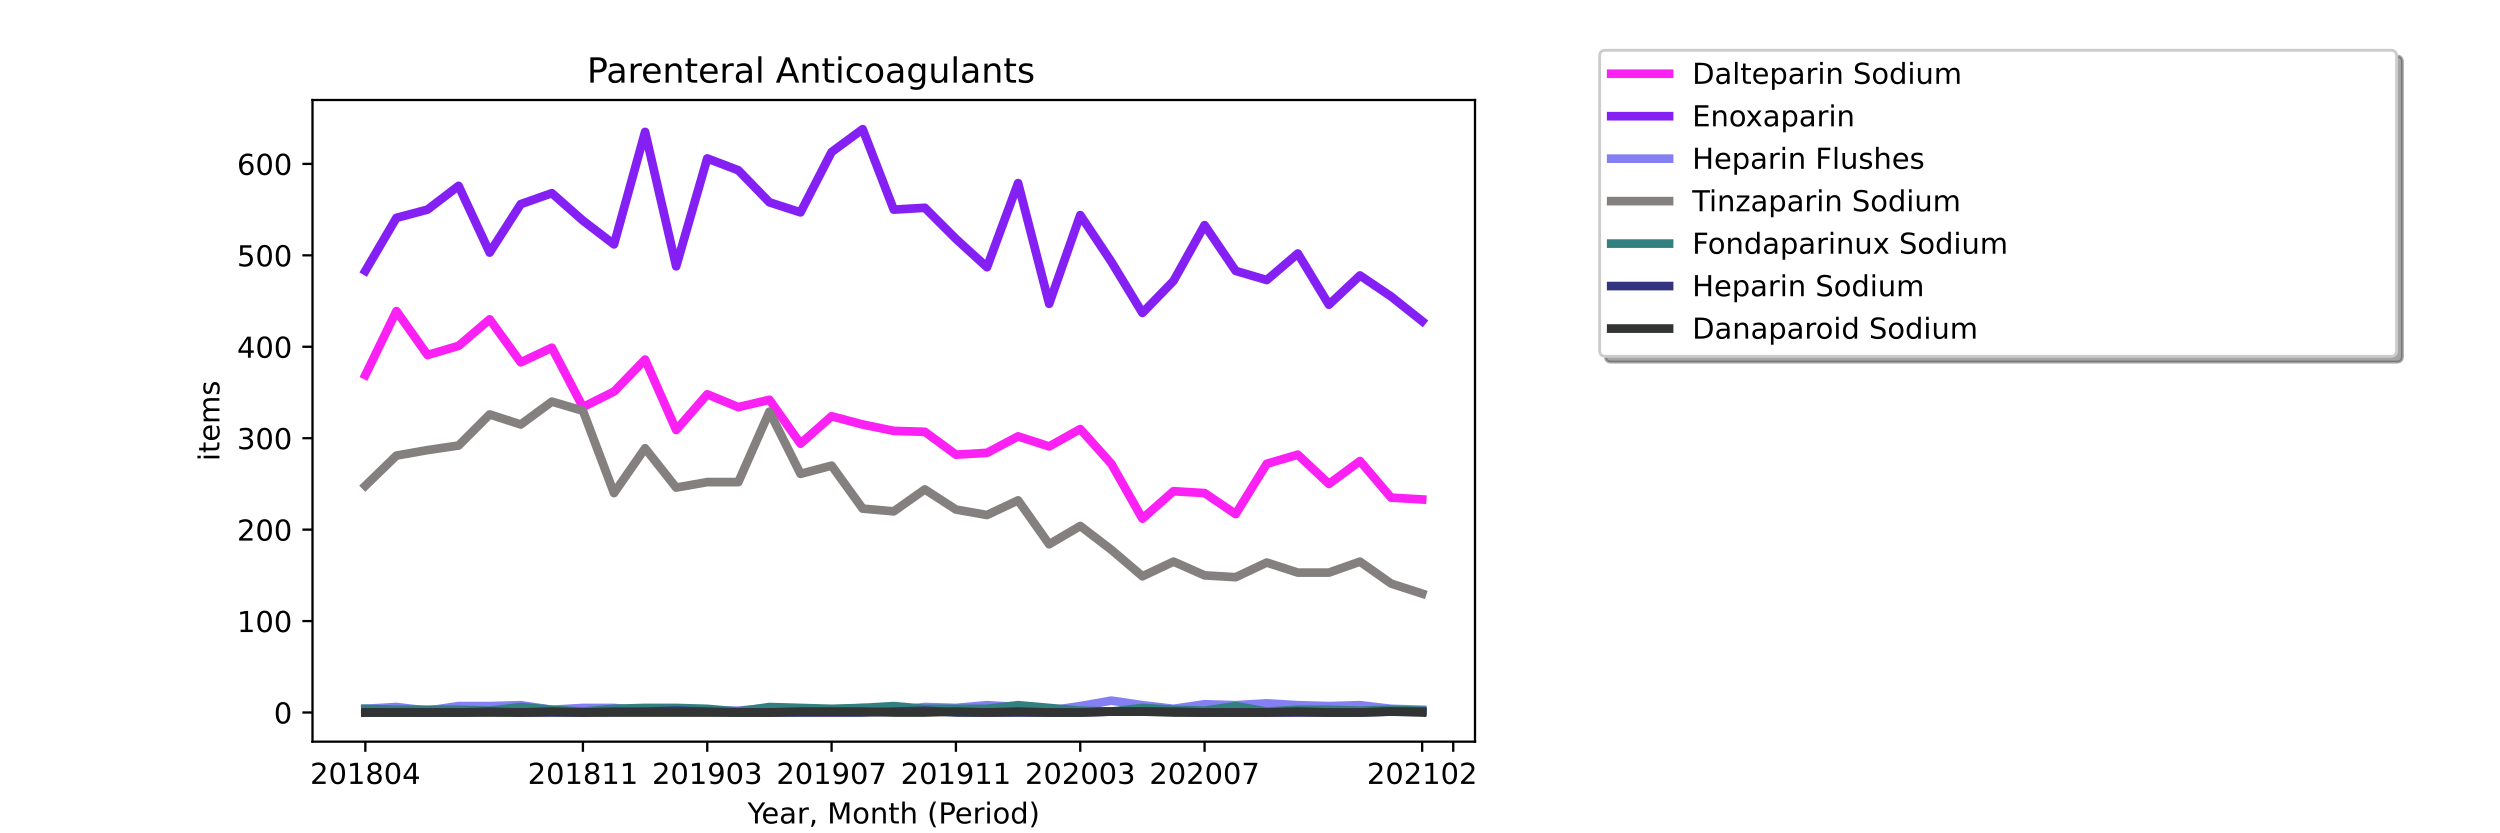 <?xml version="1.0" encoding="utf-8" standalone="no"?>
<!DOCTYPE svg PUBLIC "-//W3C//DTD SVG 1.1//EN"
  "http://www.w3.org/Graphics/SVG/1.1/DTD/svg11.dtd">
<!-- Created with matplotlib (https://matplotlib.org/) -->
<svg height="288pt" version="1.1" viewBox="0 0 864 288" width="864pt" xmlns="http://www.w3.org/2000/svg" xmlns:xlink="http://www.w3.org/1999/xlink">
 <defs>
  <style type="text/css">*{stroke-linecap:butt;stroke-linejoin:round;}</style>
 </defs>
 <g id="figure_1">
  <g id="patch_1">
   <path d="M 0 288 
L 864 288 
L 864 0 
L 0 0 
z
" style="fill:#ffffff;"/>
  </g>
  <g id="axes_1">
   <g id="patch_2">
    <path d="M 108 256.32 
L 509.76 256.32 
L 509.76 34.56 
L 108 34.56 
z
" style="fill:#ffffff;"/>
   </g>
   <g id="matplotlib.axis_1">
    <g id="xtick_1">
     <g id="line2d_1">
      <defs>
       <path d="M 0 0 
L 0 3.5 
" id="mbf2c1f2fed" style="stroke:#000000;stroke-width:0.8;"/>
      </defs>
      <g>
       <use style="stroke:#000000;stroke-width:0.8;" x="126.262" xlink:href="#mbf2c1f2fed" y="256.32"/>
      </g>
     </g>
     <g id="text_1">
      <!-- 201804 -->
      <g transform="translate(107.174 270.918)scale(0.1 -0.1)">
       <defs>
        <path d="M 19.188 8.297 
L 53.609 8.297 
L 53.609 0 
L 7.328 0 
L 7.328 8.297 
Q 12.938 14.109 22.625 23.891 
Q 32.328 33.688 34.812 36.531 
Q 39.547 41.844 41.422 45.531 
Q 43.312 49.219 43.312 52.781 
Q 43.312 58.594 39.234 62.25 
Q 35.156 65.922 28.609 65.922 
Q 23.969 65.922 18.812 64.312 
Q 13.672 62.703 7.812 59.422 
L 7.812 69.391 
Q 13.766 71.781 18.938 73 
Q 24.125 74.219 28.422 74.219 
Q 39.75 74.219 46.484 68.547 
Q 53.219 62.891 53.219 53.422 
Q 53.219 48.922 51.531 44.891 
Q 49.859 40.875 45.406 35.406 
Q 44.188 33.984 37.641 27.219 
Q 31.109 20.453 19.188 8.297 
z
" id="DejaVuSans-50"/>
        <path d="M 31.781 66.406 
Q 24.172 66.406 20.328 58.906 
Q 16.5 51.422 16.5 36.375 
Q 16.5 21.391 20.328 13.891 
Q 24.172 6.391 31.781 6.391 
Q 39.453 6.391 43.281 13.891 
Q 47.125 21.391 47.125 36.375 
Q 47.125 51.422 43.281 58.906 
Q 39.453 66.406 31.781 66.406 
z
M 31.781 74.219 
Q 44.047 74.219 50.516 64.516 
Q 56.984 54.828 56.984 36.375 
Q 56.984 17.969 50.516 8.266 
Q 44.047 -1.422 31.781 -1.422 
Q 19.531 -1.422 13.062 8.266 
Q 6.594 17.969 6.594 36.375 
Q 6.594 54.828 13.062 64.516 
Q 19.531 74.219 31.781 74.219 
z
" id="DejaVuSans-48"/>
        <path d="M 12.406 8.297 
L 28.516 8.297 
L 28.516 63.922 
L 10.984 60.406 
L 10.984 69.391 
L 28.422 72.906 
L 38.281 72.906 
L 38.281 8.297 
L 54.391 8.297 
L 54.391 0 
L 12.406 0 
z
" id="DejaVuSans-49"/>
        <path d="M 31.781 34.625 
Q 24.75 34.625 20.719 30.859 
Q 16.703 27.094 16.703 20.516 
Q 16.703 13.922 20.719 10.156 
Q 24.75 6.391 31.781 6.391 
Q 38.812 6.391 42.859 10.172 
Q 46.922 13.969 46.922 20.516 
Q 46.922 27.094 42.891 30.859 
Q 38.875 34.625 31.781 34.625 
z
M 21.922 38.812 
Q 15.578 40.375 12.031 44.719 
Q 8.5 49.078 8.5 55.328 
Q 8.5 64.062 14.719 69.141 
Q 20.953 74.219 31.781 74.219 
Q 42.672 74.219 48.875 69.141 
Q 55.078 64.062 55.078 55.328 
Q 55.078 49.078 51.531 44.719 
Q 48 40.375 41.703 38.812 
Q 48.828 37.156 52.797 32.312 
Q 56.781 27.484 56.781 20.516 
Q 56.781 9.906 50.312 4.234 
Q 43.844 -1.422 31.781 -1.422 
Q 19.734 -1.422 13.25 4.234 
Q 6.781 9.906 6.781 20.516 
Q 6.781 27.484 10.781 32.312 
Q 14.797 37.156 21.922 38.812 
z
M 18.312 54.391 
Q 18.312 48.734 21.844 45.562 
Q 25.391 42.391 31.781 42.391 
Q 38.141 42.391 41.719 45.562 
Q 45.312 48.734 45.312 54.391 
Q 45.312 60.062 41.719 63.234 
Q 38.141 66.406 31.781 66.406 
Q 25.391 66.406 21.844 63.234 
Q 18.312 60.062 18.312 54.391 
z
" id="DejaVuSans-56"/>
        <path d="M 37.797 64.312 
L 12.891 25.391 
L 37.797 25.391 
z
M 35.203 72.906 
L 47.609 72.906 
L 47.609 25.391 
L 58.016 25.391 
L 58.016 17.188 
L 47.609 17.188 
L 47.609 0 
L 37.797 0 
L 37.797 17.188 
L 4.891 17.188 
L 4.891 26.703 
z
" id="DejaVuSans-52"/>
       </defs>
       <use xlink:href="#DejaVuSans-50"/>
       <use x="63.623" xlink:href="#DejaVuSans-48"/>
       <use x="127.246" xlink:href="#DejaVuSans-49"/>
       <use x="190.869" xlink:href="#DejaVuSans-56"/>
       <use x="254.492" xlink:href="#DejaVuSans-48"/>
       <use x="318.115" xlink:href="#DejaVuSans-52"/>
      </g>
     </g>
    </g>
    <g id="xtick_2">
     <g id="line2d_2">
      <g>
       <use style="stroke:#000000;stroke-width:0.8;" x="201.458" xlink:href="#mbf2c1f2fed" y="256.32"/>
      </g>
     </g>
     <g id="text_2">
      <!-- 201811 -->
      <g transform="translate(182.37 270.918)scale(0.1 -0.1)">
       <use xlink:href="#DejaVuSans-50"/>
       <use x="63.623" xlink:href="#DejaVuSans-48"/>
       <use x="127.246" xlink:href="#DejaVuSans-49"/>
       <use x="190.869" xlink:href="#DejaVuSans-56"/>
       <use x="254.492" xlink:href="#DejaVuSans-49"/>
       <use x="318.115" xlink:href="#DejaVuSans-49"/>
      </g>
     </g>
    </g>
    <g id="xtick_3">
     <g id="line2d_3">
      <g>
       <use style="stroke:#000000;stroke-width:0.8;" x="244.427" xlink:href="#mbf2c1f2fed" y="256.32"/>
      </g>
     </g>
     <g id="text_3">
      <!-- 201903 -->
      <g transform="translate(225.339 270.918)scale(0.1 -0.1)">
       <defs>
        <path d="M 10.984 1.516 
L 10.984 10.5 
Q 14.703 8.734 18.5 7.812 
Q 22.312 6.891 25.984 6.891 
Q 35.75 6.891 40.891 13.453 
Q 46.047 20.016 46.781 33.406 
Q 43.953 29.203 39.594 26.953 
Q 35.25 24.703 29.984 24.703 
Q 19.047 24.703 12.672 31.312 
Q 6.297 37.938 6.297 49.422 
Q 6.297 60.641 12.938 67.422 
Q 19.578 74.219 30.609 74.219 
Q 43.266 74.219 49.922 64.516 
Q 56.594 54.828 56.594 36.375 
Q 56.594 19.141 48.406 8.859 
Q 40.234 -1.422 26.422 -1.422 
Q 22.703 -1.422 18.891 -0.688 
Q 15.094 0.047 10.984 1.516 
z
M 30.609 32.422 
Q 37.25 32.422 41.125 36.953 
Q 45.016 41.5 45.016 49.422 
Q 45.016 57.281 41.125 61.844 
Q 37.25 66.406 30.609 66.406 
Q 23.969 66.406 20.094 61.844 
Q 16.219 57.281 16.219 49.422 
Q 16.219 41.5 20.094 36.953 
Q 23.969 32.422 30.609 32.422 
z
" id="DejaVuSans-57"/>
        <path d="M 40.578 39.312 
Q 47.656 37.797 51.625 33 
Q 55.609 28.219 55.609 21.188 
Q 55.609 10.406 48.188 4.484 
Q 40.766 -1.422 27.094 -1.422 
Q 22.516 -1.422 17.656 -0.516 
Q 12.797 0.391 7.625 2.203 
L 7.625 11.719 
Q 11.719 9.328 16.594 8.109 
Q 21.484 6.891 26.812 6.891 
Q 36.078 6.891 40.938 10.547 
Q 45.797 14.203 45.797 21.188 
Q 45.797 27.641 41.281 31.266 
Q 36.766 34.906 28.719 34.906 
L 20.219 34.906 
L 20.219 43.016 
L 29.109 43.016 
Q 36.375 43.016 40.234 45.922 
Q 44.094 48.828 44.094 54.297 
Q 44.094 59.906 40.109 62.906 
Q 36.141 65.922 28.719 65.922 
Q 24.656 65.922 20.016 65.031 
Q 15.375 64.156 9.812 62.312 
L 9.812 71.094 
Q 15.438 72.656 20.344 73.438 
Q 25.25 74.219 29.594 74.219 
Q 40.828 74.219 47.359 69.109 
Q 53.906 64.016 53.906 55.328 
Q 53.906 49.266 50.438 45.094 
Q 46.969 40.922 40.578 39.312 
z
" id="DejaVuSans-51"/>
       </defs>
       <use xlink:href="#DejaVuSans-50"/>
       <use x="63.623" xlink:href="#DejaVuSans-48"/>
       <use x="127.246" xlink:href="#DejaVuSans-49"/>
       <use x="190.869" xlink:href="#DejaVuSans-57"/>
       <use x="254.492" xlink:href="#DejaVuSans-48"/>
       <use x="318.115" xlink:href="#DejaVuSans-51"/>
      </g>
     </g>
    </g>
    <g id="xtick_4">
     <g id="line2d_4">
      <g>
       <use style="stroke:#000000;stroke-width:0.8;" x="287.396" xlink:href="#mbf2c1f2fed" y="256.32"/>
      </g>
     </g>
     <g id="text_4">
      <!-- 201907 -->
      <g transform="translate(268.308 270.918)scale(0.1 -0.1)">
       <defs>
        <path d="M 8.203 72.906 
L 55.078 72.906 
L 55.078 68.703 
L 28.609 0 
L 18.312 0 
L 43.219 64.594 
L 8.203 64.594 
z
" id="DejaVuSans-55"/>
       </defs>
       <use xlink:href="#DejaVuSans-50"/>
       <use x="63.623" xlink:href="#DejaVuSans-48"/>
       <use x="127.246" xlink:href="#DejaVuSans-49"/>
       <use x="190.869" xlink:href="#DejaVuSans-57"/>
       <use x="254.492" xlink:href="#DejaVuSans-48"/>
       <use x="318.115" xlink:href="#DejaVuSans-55"/>
      </g>
     </g>
    </g>
    <g id="xtick_5">
     <g id="line2d_5">
      <g>
       <use style="stroke:#000000;stroke-width:0.8;" x="330.364" xlink:href="#mbf2c1f2fed" y="256.32"/>
      </g>
     </g>
     <g id="text_5">
      <!-- 201911 -->
      <g transform="translate(311.277 270.918)scale(0.1 -0.1)">
       <use xlink:href="#DejaVuSans-50"/>
       <use x="63.623" xlink:href="#DejaVuSans-48"/>
       <use x="127.246" xlink:href="#DejaVuSans-49"/>
       <use x="190.869" xlink:href="#DejaVuSans-57"/>
       <use x="254.492" xlink:href="#DejaVuSans-49"/>
       <use x="318.115" xlink:href="#DejaVuSans-49"/>
      </g>
     </g>
    </g>
    <g id="xtick_6">
     <g id="line2d_6">
      <g>
       <use style="stroke:#000000;stroke-width:0.8;" x="373.333" xlink:href="#mbf2c1f2fed" y="256.32"/>
      </g>
     </g>
     <g id="text_6">
      <!-- 202003 -->
      <g transform="translate(354.246 270.918)scale(0.1 -0.1)">
       <use xlink:href="#DejaVuSans-50"/>
       <use x="63.623" xlink:href="#DejaVuSans-48"/>
       <use x="127.246" xlink:href="#DejaVuSans-50"/>
       <use x="190.869" xlink:href="#DejaVuSans-48"/>
       <use x="254.492" xlink:href="#DejaVuSans-48"/>
       <use x="318.115" xlink:href="#DejaVuSans-51"/>
      </g>
     </g>
    </g>
    <g id="xtick_7">
     <g id="line2d_7">
      <g>
       <use style="stroke:#000000;stroke-width:0.8;" x="416.302" xlink:href="#mbf2c1f2fed" y="256.32"/>
      </g>
     </g>
     <g id="text_7">
      <!-- 202007 -->
      <g transform="translate(397.215 270.918)scale(0.1 -0.1)">
       <use xlink:href="#DejaVuSans-50"/>
       <use x="63.623" xlink:href="#DejaVuSans-48"/>
       <use x="127.246" xlink:href="#DejaVuSans-50"/>
       <use x="190.869" xlink:href="#DejaVuSans-48"/>
       <use x="254.492" xlink:href="#DejaVuSans-48"/>
       <use x="318.115" xlink:href="#DejaVuSans-55"/>
      </g>
     </g>
    </g>
    <g id="xtick_8">
     <g id="line2d_8">
      <g>
       <use style="stroke:#000000;stroke-width:0.8;" x="491.498" xlink:href="#mbf2c1f2fed" y="256.32"/>
      </g>
     </g>
     <g id="text_8">
      <!-- 202102 -->
      <g transform="translate(472.411 270.918)scale(0.1 -0.1)">
       <use xlink:href="#DejaVuSans-50"/>
       <use x="63.623" xlink:href="#DejaVuSans-48"/>
       <use x="127.246" xlink:href="#DejaVuSans-50"/>
       <use x="190.869" xlink:href="#DejaVuSans-49"/>
       <use x="254.492" xlink:href="#DejaVuSans-48"/>
       <use x="318.115" xlink:href="#DejaVuSans-50"/>
      </g>
     </g>
    </g>
    <g id="xtick_9">
     <g id="line2d_9">
      <g>
       <use style="stroke:#000000;stroke-width:0.8;" x="502.24" xlink:href="#mbf2c1f2fed" y="256.32"/>
      </g>
     </g>
    </g>
    <g id="text_9">
     <!-- Year, Month (Period) -->
     <g transform="translate(258.364 284.597)scale(0.1 -0.1)">
      <defs>
       <path d="M -0.203 72.906 
L 10.406 72.906 
L 30.609 42.922 
L 50.688 72.906 
L 61.281 72.906 
L 35.5 34.719 
L 35.5 0 
L 25.594 0 
L 25.594 34.719 
z
" id="DejaVuSans-89"/>
       <path d="M 56.203 29.594 
L 56.203 25.203 
L 14.891 25.203 
Q 15.484 15.922 20.484 11.062 
Q 25.484 6.203 34.422 6.203 
Q 39.594 6.203 44.453 7.469 
Q 49.312 8.734 54.109 11.281 
L 54.109 2.781 
Q 49.266 0.734 44.188 -0.344 
Q 39.109 -1.422 33.891 -1.422 
Q 20.797 -1.422 13.156 6.188 
Q 5.516 13.812 5.516 26.812 
Q 5.516 40.234 12.766 48.109 
Q 20.016 56 32.328 56 
Q 43.359 56 49.781 48.891 
Q 56.203 41.797 56.203 29.594 
z
M 47.219 32.234 
Q 47.125 39.594 43.094 43.984 
Q 39.062 48.391 32.422 48.391 
Q 24.906 48.391 20.391 44.141 
Q 15.875 39.891 15.188 32.172 
z
" id="DejaVuSans-101"/>
       <path d="M 34.281 27.484 
Q 23.391 27.484 19.188 25 
Q 14.984 22.516 14.984 16.5 
Q 14.984 11.719 18.141 8.906 
Q 21.297 6.109 26.703 6.109 
Q 34.188 6.109 38.703 11.406 
Q 43.219 16.703 43.219 25.484 
L 43.219 27.484 
z
M 52.203 31.203 
L 52.203 0 
L 43.219 0 
L 43.219 8.297 
Q 40.141 3.328 35.547 0.953 
Q 30.953 -1.422 24.312 -1.422 
Q 15.922 -1.422 10.953 3.297 
Q 6 8.016 6 15.922 
Q 6 25.141 12.172 29.828 
Q 18.359 34.516 30.609 34.516 
L 43.219 34.516 
L 43.219 35.406 
Q 43.219 41.609 39.141 45 
Q 35.062 48.391 27.688 48.391 
Q 23 48.391 18.547 47.266 
Q 14.109 46.141 10.016 43.891 
L 10.016 52.203 
Q 14.938 54.109 19.578 55.047 
Q 24.219 56 28.609 56 
Q 40.484 56 46.344 49.844 
Q 52.203 43.703 52.203 31.203 
z
" id="DejaVuSans-97"/>
       <path d="M 41.109 46.297 
Q 39.594 47.172 37.812 47.578 
Q 36.031 48 33.891 48 
Q 26.266 48 22.188 43.047 
Q 18.109 38.094 18.109 28.812 
L 18.109 0 
L 9.078 0 
L 9.078 54.688 
L 18.109 54.688 
L 18.109 46.188 
Q 20.953 51.172 25.484 53.578 
Q 30.031 56 36.531 56 
Q 37.453 56 38.578 55.875 
Q 39.703 55.766 41.062 55.516 
z
" id="DejaVuSans-114"/>
       <path d="M 11.719 12.406 
L 22.016 12.406 
L 22.016 4 
L 14.016 -11.625 
L 7.719 -11.625 
L 11.719 4 
z
" id="DejaVuSans-44"/>
       <path id="DejaVuSans-32"/>
       <path d="M 9.812 72.906 
L 24.516 72.906 
L 43.109 23.297 
L 61.812 72.906 
L 76.516 72.906 
L 76.516 0 
L 66.891 0 
L 66.891 64.016 
L 48.094 14.016 
L 38.188 14.016 
L 19.391 64.016 
L 19.391 0 
L 9.812 0 
z
" id="DejaVuSans-77"/>
       <path d="M 30.609 48.391 
Q 23.391 48.391 19.188 42.75 
Q 14.984 37.109 14.984 27.297 
Q 14.984 17.484 19.156 11.844 
Q 23.344 6.203 30.609 6.203 
Q 37.797 6.203 41.984 11.859 
Q 46.188 17.531 46.188 27.297 
Q 46.188 37.016 41.984 42.703 
Q 37.797 48.391 30.609 48.391 
z
M 30.609 56 
Q 42.328 56 49.016 48.375 
Q 55.719 40.766 55.719 27.297 
Q 55.719 13.875 49.016 6.219 
Q 42.328 -1.422 30.609 -1.422 
Q 18.844 -1.422 12.172 6.219 
Q 5.516 13.875 5.516 27.297 
Q 5.516 40.766 12.172 48.375 
Q 18.844 56 30.609 56 
z
" id="DejaVuSans-111"/>
       <path d="M 54.891 33.016 
L 54.891 0 
L 45.906 0 
L 45.906 32.719 
Q 45.906 40.484 42.875 44.328 
Q 39.844 48.188 33.797 48.188 
Q 26.516 48.188 22.312 43.547 
Q 18.109 38.922 18.109 30.906 
L 18.109 0 
L 9.078 0 
L 9.078 54.688 
L 18.109 54.688 
L 18.109 46.188 
Q 21.344 51.125 25.703 53.562 
Q 30.078 56 35.797 56 
Q 45.219 56 50.047 50.172 
Q 54.891 44.344 54.891 33.016 
z
" id="DejaVuSans-110"/>
       <path d="M 18.312 70.219 
L 18.312 54.688 
L 36.812 54.688 
L 36.812 47.703 
L 18.312 47.703 
L 18.312 18.016 
Q 18.312 11.328 20.141 9.422 
Q 21.969 7.516 27.594 7.516 
L 36.812 7.516 
L 36.812 0 
L 27.594 0 
Q 17.188 0 13.234 3.875 
Q 9.281 7.766 9.281 18.016 
L 9.281 47.703 
L 2.688 47.703 
L 2.688 54.688 
L 9.281 54.688 
L 9.281 70.219 
z
" id="DejaVuSans-116"/>
       <path d="M 54.891 33.016 
L 54.891 0 
L 45.906 0 
L 45.906 32.719 
Q 45.906 40.484 42.875 44.328 
Q 39.844 48.188 33.797 48.188 
Q 26.516 48.188 22.312 43.547 
Q 18.109 38.922 18.109 30.906 
L 18.109 0 
L 9.078 0 
L 9.078 75.984 
L 18.109 75.984 
L 18.109 46.188 
Q 21.344 51.125 25.703 53.562 
Q 30.078 56 35.797 56 
Q 45.219 56 50.047 50.172 
Q 54.891 44.344 54.891 33.016 
z
" id="DejaVuSans-104"/>
       <path d="M 31 75.875 
Q 24.469 64.656 21.281 53.656 
Q 18.109 42.672 18.109 31.391 
Q 18.109 20.125 21.312 9.062 
Q 24.516 -2 31 -13.188 
L 23.188 -13.188 
Q 15.875 -1.703 12.234 9.375 
Q 8.594 20.453 8.594 31.391 
Q 8.594 42.281 12.203 53.312 
Q 15.828 64.359 23.188 75.875 
z
" id="DejaVuSans-40"/>
       <path d="M 19.672 64.797 
L 19.672 37.406 
L 32.078 37.406 
Q 38.969 37.406 42.719 40.969 
Q 46.484 44.531 46.484 51.125 
Q 46.484 57.672 42.719 61.234 
Q 38.969 64.797 32.078 64.797 
z
M 9.812 72.906 
L 32.078 72.906 
Q 44.344 72.906 50.609 67.359 
Q 56.891 61.812 56.891 51.125 
Q 56.891 40.328 50.609 34.812 
Q 44.344 29.297 32.078 29.297 
L 19.672 29.297 
L 19.672 0 
L 9.812 0 
z
" id="DejaVuSans-80"/>
       <path d="M 9.422 54.688 
L 18.406 54.688 
L 18.406 0 
L 9.422 0 
z
M 9.422 75.984 
L 18.406 75.984 
L 18.406 64.594 
L 9.422 64.594 
z
" id="DejaVuSans-105"/>
       <path d="M 45.406 46.391 
L 45.406 75.984 
L 54.391 75.984 
L 54.391 0 
L 45.406 0 
L 45.406 8.203 
Q 42.578 3.328 38.25 0.953 
Q 33.938 -1.422 27.875 -1.422 
Q 17.969 -1.422 11.734 6.484 
Q 5.516 14.406 5.516 27.297 
Q 5.516 40.188 11.734 48.094 
Q 17.969 56 27.875 56 
Q 33.938 56 38.25 53.625 
Q 42.578 51.266 45.406 46.391 
z
M 14.797 27.297 
Q 14.797 17.391 18.875 11.75 
Q 22.953 6.109 30.078 6.109 
Q 37.203 6.109 41.297 11.75 
Q 45.406 17.391 45.406 27.297 
Q 45.406 37.203 41.297 42.844 
Q 37.203 48.484 30.078 48.484 
Q 22.953 48.484 18.875 42.844 
Q 14.797 37.203 14.797 27.297 
z
" id="DejaVuSans-100"/>
       <path d="M 8.016 75.875 
L 15.828 75.875 
Q 23.141 64.359 26.781 53.312 
Q 30.422 42.281 30.422 31.391 
Q 30.422 20.453 26.781 9.375 
Q 23.141 -1.703 15.828 -13.188 
L 8.016 -13.188 
Q 14.5 -2 17.703 9.062 
Q 20.906 20.125 20.906 31.391 
Q 20.906 42.672 17.703 53.656 
Q 14.5 64.656 8.016 75.875 
z
" id="DejaVuSans-41"/>
      </defs>
      <use xlink:href="#DejaVuSans-89"/>
      <use x="47.834" xlink:href="#DejaVuSans-101"/>
      <use x="109.357" xlink:href="#DejaVuSans-97"/>
      <use x="170.637" xlink:href="#DejaVuSans-114"/>
      <use x="211.75" xlink:href="#DejaVuSans-44"/>
      <use x="243.537" xlink:href="#DejaVuSans-32"/>
      <use x="275.324" xlink:href="#DejaVuSans-77"/>
      <use x="361.604" xlink:href="#DejaVuSans-111"/>
      <use x="422.785" xlink:href="#DejaVuSans-110"/>
      <use x="486.164" xlink:href="#DejaVuSans-116"/>
      <use x="525.373" xlink:href="#DejaVuSans-104"/>
      <use x="588.752" xlink:href="#DejaVuSans-32"/>
      <use x="620.539" xlink:href="#DejaVuSans-40"/>
      <use x="659.553" xlink:href="#DejaVuSans-80"/>
      <use x="716.23" xlink:href="#DejaVuSans-101"/>
      <use x="777.754" xlink:href="#DejaVuSans-114"/>
      <use x="818.867" xlink:href="#DejaVuSans-105"/>
      <use x="846.65" xlink:href="#DejaVuSans-111"/>
      <use x="907.832" xlink:href="#DejaVuSans-100"/>
      <use x="971.309" xlink:href="#DejaVuSans-41"/>
     </g>
    </g>
   </g>
   <g id="matplotlib.axis_2">
    <g id="ytick_1">
     <g id="line2d_10">
      <defs>
       <path d="M 0 0 
L -3.5 0 
" id="maae2a5a3a1" style="stroke:#000000;stroke-width:0.8;"/>
      </defs>
      <g>
       <use style="stroke:#000000;stroke-width:0.8;" x="108" xlink:href="#maae2a5a3a1" y="246.24"/>
      </g>
     </g>
     <g id="text_10">
      <!-- 0 -->
      <g transform="translate(94.638 250.039)scale(0.1 -0.1)">
       <use xlink:href="#DejaVuSans-48"/>
      </g>
     </g>
    </g>
    <g id="ytick_2">
     <g id="line2d_11">
      <g>
       <use style="stroke:#000000;stroke-width:0.8;" x="108" xlink:href="#maae2a5a3a1" y="214.641"/>
      </g>
     </g>
     <g id="text_11">
      <!-- 100 -->
      <g transform="translate(81.912 218.44)scale(0.1 -0.1)">
       <use xlink:href="#DejaVuSans-49"/>
       <use x="63.623" xlink:href="#DejaVuSans-48"/>
       <use x="127.246" xlink:href="#DejaVuSans-48"/>
      </g>
     </g>
    </g>
    <g id="ytick_3">
     <g id="line2d_12">
      <g>
       <use style="stroke:#000000;stroke-width:0.8;" x="108" xlink:href="#maae2a5a3a1" y="183.043"/>
      </g>
     </g>
     <g id="text_12">
      <!-- 200 -->
      <g transform="translate(81.912 186.842)scale(0.1 -0.1)">
       <use xlink:href="#DejaVuSans-50"/>
       <use x="63.623" xlink:href="#DejaVuSans-48"/>
       <use x="127.246" xlink:href="#DejaVuSans-48"/>
      </g>
     </g>
    </g>
    <g id="ytick_4">
     <g id="line2d_13">
      <g>
       <use style="stroke:#000000;stroke-width:0.8;" x="108" xlink:href="#maae2a5a3a1" y="151.444"/>
      </g>
     </g>
     <g id="text_13">
      <!-- 300 -->
      <g transform="translate(81.912 155.243)scale(0.1 -0.1)">
       <use xlink:href="#DejaVuSans-51"/>
       <use x="63.623" xlink:href="#DejaVuSans-48"/>
       <use x="127.246" xlink:href="#DejaVuSans-48"/>
      </g>
     </g>
    </g>
    <g id="ytick_5">
     <g id="line2d_14">
      <g>
       <use style="stroke:#000000;stroke-width:0.8;" x="108" xlink:href="#maae2a5a3a1" y="119.845"/>
      </g>
     </g>
     <g id="text_14">
      <!-- 400 -->
      <g transform="translate(81.912 123.644)scale(0.1 -0.1)">
       <use xlink:href="#DejaVuSans-52"/>
       <use x="63.623" xlink:href="#DejaVuSans-48"/>
       <use x="127.246" xlink:href="#DejaVuSans-48"/>
      </g>
     </g>
    </g>
    <g id="ytick_6">
     <g id="line2d_15">
      <g>
       <use style="stroke:#000000;stroke-width:0.8;" x="108" xlink:href="#maae2a5a3a1" y="88.246"/>
      </g>
     </g>
     <g id="text_15">
      <!-- 500 -->
      <g transform="translate(81.912 92.045)scale(0.1 -0.1)">
       <defs>
        <path d="M 10.797 72.906 
L 49.516 72.906 
L 49.516 64.594 
L 19.828 64.594 
L 19.828 46.734 
Q 21.969 47.469 24.109 47.828 
Q 26.266 48.188 28.422 48.188 
Q 40.625 48.188 47.75 41.5 
Q 54.891 34.812 54.891 23.391 
Q 54.891 11.625 47.562 5.094 
Q 40.234 -1.422 26.906 -1.422 
Q 22.312 -1.422 17.547 -0.641 
Q 12.797 0.141 7.719 1.703 
L 7.719 11.625 
Q 12.109 9.234 16.797 8.062 
Q 21.484 6.891 26.703 6.891 
Q 35.156 6.891 40.078 11.328 
Q 45.016 15.766 45.016 23.391 
Q 45.016 31 40.078 35.438 
Q 35.156 39.891 26.703 39.891 
Q 22.75 39.891 18.812 39.016 
Q 14.891 38.141 10.797 36.281 
z
" id="DejaVuSans-53"/>
       </defs>
       <use xlink:href="#DejaVuSans-53"/>
       <use x="63.623" xlink:href="#DejaVuSans-48"/>
       <use x="127.246" xlink:href="#DejaVuSans-48"/>
      </g>
     </g>
    </g>
    <g id="ytick_7">
     <g id="line2d_16">
      <g>
       <use style="stroke:#000000;stroke-width:0.8;" x="108" xlink:href="#maae2a5a3a1" y="56.648"/>
      </g>
     </g>
     <g id="text_16">
      <!-- 600 -->
      <g transform="translate(81.912 60.447)scale(0.1 -0.1)">
       <defs>
        <path d="M 33.016 40.375 
Q 26.375 40.375 22.484 35.828 
Q 18.609 31.297 18.609 23.391 
Q 18.609 15.531 22.484 10.953 
Q 26.375 6.391 33.016 6.391 
Q 39.656 6.391 43.531 10.953 
Q 47.406 15.531 47.406 23.391 
Q 47.406 31.297 43.531 35.828 
Q 39.656 40.375 33.016 40.375 
z
M 52.594 71.297 
L 52.594 62.312 
Q 48.875 64.062 45.094 64.984 
Q 41.312 65.922 37.594 65.922 
Q 27.828 65.922 22.672 59.328 
Q 17.531 52.734 16.797 39.406 
Q 19.672 43.656 24.016 45.922 
Q 28.375 48.188 33.594 48.188 
Q 44.578 48.188 50.953 41.516 
Q 57.328 34.859 57.328 23.391 
Q 57.328 12.156 50.688 5.359 
Q 44.047 -1.422 33.016 -1.422 
Q 20.359 -1.422 13.672 8.266 
Q 6.984 17.969 6.984 36.375 
Q 6.984 53.656 15.188 63.938 
Q 23.391 74.219 37.203 74.219 
Q 40.922 74.219 44.703 73.484 
Q 48.484 72.75 52.594 71.297 
z
" id="DejaVuSans-54"/>
       </defs>
       <use xlink:href="#DejaVuSans-54"/>
       <use x="63.623" xlink:href="#DejaVuSans-48"/>
       <use x="127.246" xlink:href="#DejaVuSans-48"/>
      </g>
     </g>
    </g>
    <g id="text_17">
     <!-- items -->
     <g transform="translate(75.833 159.341)rotate(-90)scale(0.1 -0.1)">
      <defs>
       <path d="M 52 44.188 
Q 55.375 50.25 60.062 53.125 
Q 64.75 56 71.094 56 
Q 79.641 56 84.281 50.016 
Q 88.922 44.047 88.922 33.016 
L 88.922 0 
L 79.891 0 
L 79.891 32.719 
Q 79.891 40.578 77.094 44.375 
Q 74.312 48.188 68.609 48.188 
Q 61.625 48.188 57.562 43.547 
Q 53.516 38.922 53.516 30.906 
L 53.516 0 
L 44.484 0 
L 44.484 32.719 
Q 44.484 40.625 41.703 44.406 
Q 38.922 48.188 33.109 48.188 
Q 26.219 48.188 22.156 43.531 
Q 18.109 38.875 18.109 30.906 
L 18.109 0 
L 9.078 0 
L 9.078 54.688 
L 18.109 54.688 
L 18.109 46.188 
Q 21.188 51.219 25.484 53.609 
Q 29.781 56 35.688 56 
Q 41.656 56 45.828 52.969 
Q 50 49.953 52 44.188 
z
" id="DejaVuSans-109"/>
       <path d="M 44.281 53.078 
L 44.281 44.578 
Q 40.484 46.531 36.375 47.5 
Q 32.281 48.484 27.875 48.484 
Q 21.188 48.484 17.844 46.438 
Q 14.5 44.391 14.5 40.281 
Q 14.5 37.156 16.891 35.375 
Q 19.281 33.594 26.516 31.984 
L 29.594 31.297 
Q 39.156 29.25 43.188 25.516 
Q 47.219 21.781 47.219 15.094 
Q 47.219 7.469 41.188 3.016 
Q 35.156 -1.422 24.609 -1.422 
Q 20.219 -1.422 15.453 -0.562 
Q 10.688 0.297 5.422 2 
L 5.422 11.281 
Q 10.406 8.688 15.234 7.391 
Q 20.062 6.109 24.812 6.109 
Q 31.156 6.109 34.562 8.281 
Q 37.984 10.453 37.984 14.406 
Q 37.984 18.062 35.516 20.016 
Q 33.062 21.969 24.703 23.781 
L 21.578 24.516 
Q 13.234 26.266 9.516 29.906 
Q 5.812 33.547 5.812 39.891 
Q 5.812 47.609 11.281 51.797 
Q 16.75 56 26.812 56 
Q 31.781 56 36.172 55.266 
Q 40.578 54.547 44.281 53.078 
z
" id="DejaVuSans-115"/>
      </defs>
      <use xlink:href="#DejaVuSans-105"/>
      <use x="27.783" xlink:href="#DejaVuSans-116"/>
      <use x="66.992" xlink:href="#DejaVuSans-101"/>
      <use x="128.516" xlink:href="#DejaVuSans-109"/>
      <use x="225.928" xlink:href="#DejaVuSans-115"/>
     </g>
    </g>
   </g>
   <g id="line2d_17">
    <path clip-path="url(#pbaffefbd13)" d="M 126.262 129.641 
L 137.004 107.522 
L 147.746 122.689 
L 158.489 119.529 
L 169.231 110.365 
L 179.973 125.217 
L 190.715 120.161 
L 201.458 140.7 
L 212.2 135.328 
L 222.942 124.269 
L 233.684 148.6 
L 244.427 136.276 
L 255.169 140.7 
L 265.911 138.172 
L 276.653 153.34 
L 287.396 143.86 
L 298.138 146.704 
L 308.88 148.916 
L 319.622 149.232 
L 330.364 157.132 
L 341.107 156.5 
L 351.849 150.812 
L 362.591 154.288 
L 373.333 148.284 
L 384.076 160.291 
L 394.818 179.251 
L 405.56 169.771 
L 416.302 170.403 
L 427.045 177.671 
L 437.787 160.291 
L 448.529 157.132 
L 459.271 167.243 
L 470.014 159.343 
L 480.756 171.983 
L 491.498 172.615 
" style="fill:none;stroke:#fb20f3;stroke-linecap:square;stroke-width:3;"/>
   </g>
   <g id="line2d_18">
    <path clip-path="url(#pbaffefbd13)" d="M 126.262 93.618 
L 137.004 75.291 
L 147.746 72.447 
L 158.489 64.231 
L 169.231 87.298 
L 179.973 70.551 
L 190.715 66.759 
L 201.458 76.239 
L 212.2 84.454 
L 222.942 45.588 
L 233.684 92.038 
L 244.427 54.752 
L 255.169 58.859 
L 265.911 69.919 
L 276.653 73.395 
L 287.396 52.54 
L 298.138 44.64 
L 308.88 72.447 
L 319.622 71.815 
L 330.364 82.558 
L 341.107 92.354 
L 351.849 63.283 
L 362.591 104.994 
L 373.333 74.343 
L 384.076 90.458 
L 394.818 108.153 
L 405.56 97.094 
L 416.302 77.819 
L 427.045 93.618 
L 437.787 96.778 
L 448.529 87.614 
L 459.271 105.31 
L 470.014 95.198 
L 480.756 102.466 
L 491.498 110.997 
" style="fill:none;stroke:#8420f3;stroke-linecap:square;stroke-width:3;"/>
   </g>
   <g id="line2d_19">
    <path clip-path="url(#pbaffefbd13)" d="M 126.262 244.976 
L 137.004 244.344 
L 147.746 245.608 
L 158.489 244.028 
L 169.231 244.028 
L 179.973 243.712 
L 190.715 245.292 
L 201.458 244.66 
L 212.2 244.66 
L 222.942 245.608 
L 233.684 244.976 
L 244.427 245.608 
L 255.169 245.608 
L 265.911 244.66 
L 276.653 245.608 
L 287.396 245.292 
L 298.138 244.66 
L 308.88 245.608 
L 319.622 244.344 
L 330.364 244.66 
L 341.107 243.712 
L 351.849 244.344 
L 362.591 245.608 
L 373.333 244.028 
L 384.076 242.132 
L 394.818 243.712 
L 405.56 244.976 
L 416.302 243.396 
L 427.045 243.712 
L 437.787 243.08 
L 448.529 243.712 
L 459.271 244.028 
L 470.014 243.712 
L 480.756 244.976 
L 491.498 245.292 
" style="fill:none;stroke:#8480f3;stroke-linecap:square;stroke-width:3;"/>
   </g>
   <g id="line2d_20">
    <path clip-path="url(#pbaffefbd13)" d="M 126.262 167.875 
L 137.004 157.448 
L 147.746 155.552 
L 158.489 153.972 
L 169.231 143.228 
L 179.973 146.704 
L 190.715 138.804 
L 201.458 141.964 
L 212.2 170.403 
L 222.942 154.92 
L 233.684 168.507 
L 244.427 166.611 
L 255.169 166.611 
L 265.911 142.28 
L 276.653 163.767 
L 287.396 160.923 
L 298.138 175.775 
L 308.88 176.723 
L 319.622 169.139 
L 330.364 176.091 
L 341.107 177.987 
L 351.849 172.931 
L 362.591 188.098 
L 373.333 181.779 
L 384.076 189.994 
L 394.818 199.158 
L 405.56 194.102 
L 416.302 198.842 
L 427.045 199.474 
L 437.787 194.418 
L 448.529 197.894 
L 459.271 197.894 
L 470.014 194.102 
L 480.756 201.686 
L 491.498 205.162 
" style="fill:none;stroke:#84807f;stroke-linecap:square;stroke-width:3;"/>
   </g>
   <g id="line2d_21">
    <path clip-path="url(#pbaffefbd13)" d="M 126.262 244.976 
L 137.004 245.292 
L 147.746 245.292 
L 158.489 245.292 
L 169.231 245.608 
L 179.973 244.344 
L 190.715 245.292 
L 201.458 245.924 
L 212.2 244.976 
L 222.942 244.66 
L 233.684 244.66 
L 244.427 244.976 
L 255.169 245.924 
L 265.911 244.344 
L 276.653 244.66 
L 287.396 244.976 
L 298.138 244.66 
L 308.88 244.028 
L 319.622 244.976 
L 330.364 244.976 
L 341.107 244.976 
L 351.849 243.712 
L 362.591 244.66 
L 373.333 245.608 
L 384.076 245.924 
L 394.818 244.66 
L 405.56 245.292 
L 416.302 245.608 
L 427.045 244.028 
L 437.787 245.924 
L 448.529 245.292 
L 459.271 245.292 
L 470.014 245.608 
L 480.756 245.292 
L 491.498 245.608 
" style="fill:none;stroke:#32807f;stroke-linecap:square;stroke-width:3;"/>
   </g>
   <g id="line2d_22">
    <path clip-path="url(#pbaffefbd13)" d="M 126.262 246.24 
L 137.004 246.24 
L 147.746 246.24 
L 158.489 246.24 
L 169.231 245.924 
L 179.973 246.24 
L 190.715 246.24 
L 201.458 246.24 
L 212.2 245.924 
L 222.942 245.924 
L 233.684 245.608 
L 244.427 245.924 
L 255.169 246.24 
L 265.911 246.24 
L 276.653 246.24 
L 287.396 246.24 
L 298.138 246.24 
L 308.88 245.924 
L 319.622 245.608 
L 330.364 246.24 
L 341.107 246.24 
L 351.849 246.24 
L 362.591 246.24 
L 373.333 246.24 
L 384.076 245.924 
L 394.818 245.924 
L 405.56 245.924 
L 416.302 246.24 
L 427.045 246.24 
L 437.787 246.24 
L 448.529 246.24 
L 459.271 246.24 
L 470.014 246.24 
L 480.756 245.924 
L 491.498 245.924 
" style="fill:none;stroke:#32347f;stroke-linecap:square;stroke-width:3;"/>
   </g>
   <g id="line2d_23">
    <path clip-path="url(#pbaffefbd13)" d="M 126.262 246.24 
L 137.004 246.24 
L 147.746 246.24 
L 158.489 246.24 
L 169.231 246.24 
L 179.973 246.24 
L 190.715 245.924 
L 201.458 246.24 
L 212.2 246.24 
L 222.942 246.24 
L 233.684 246.24 
L 244.427 246.24 
L 255.169 246.24 
L 265.911 246.24 
L 276.653 245.924 
L 287.396 245.924 
L 298.138 245.924 
L 308.88 246.24 
L 319.622 246.24 
L 330.364 245.924 
L 341.107 246.24 
L 351.849 245.924 
L 362.591 246.24 
L 373.333 246.24 
L 384.076 245.924 
L 394.818 245.924 
L 405.56 246.24 
L 416.302 246.24 
L 427.045 246.24 
L 437.787 246.24 
L 448.529 245.924 
L 459.271 246.24 
L 470.014 246.24 
L 480.756 245.924 
L 491.498 246.24 
" style="fill:none;stroke:#323433;stroke-linecap:square;stroke-width:3;"/>
   </g>
   <g id="patch_3">
    <path d="M 108 256.32 
L 108 34.56 
" style="fill:none;stroke:#000000;stroke-linecap:square;stroke-linejoin:miter;stroke-width:0.8;"/>
   </g>
   <g id="patch_4">
    <path d="M 509.76 256.32 
L 509.76 34.56 
" style="fill:none;stroke:#000000;stroke-linecap:square;stroke-linejoin:miter;stroke-width:0.8;"/>
   </g>
   <g id="patch_5">
    <path d="M 108 256.32 
L 509.76 256.32 
" style="fill:none;stroke:#000000;stroke-linecap:square;stroke-linejoin:miter;stroke-width:0.8;"/>
   </g>
   <g id="patch_6">
    <path d="M 108 34.56 
L 509.76 34.56 
" style="fill:none;stroke:#000000;stroke-linecap:square;stroke-linejoin:miter;stroke-width:0.8;"/>
   </g>
   <g id="text_18">
    <!-- Parenteral Anticoagulants                -->
    <g transform="translate(202.856 28.56)scale(0.12 -0.12)">
     <defs>
      <path d="M 9.422 75.984 
L 18.406 75.984 
L 18.406 0 
L 9.422 0 
z
" id="DejaVuSans-108"/>
      <path d="M 34.188 63.188 
L 20.797 26.906 
L 47.609 26.906 
z
M 28.609 72.906 
L 39.797 72.906 
L 67.578 0 
L 57.328 0 
L 50.688 18.703 
L 17.828 18.703 
L 11.188 0 
L 0.781 0 
z
" id="DejaVuSans-65"/>
      <path d="M 48.781 52.594 
L 48.781 44.188 
Q 44.969 46.297 41.141 47.344 
Q 37.312 48.391 33.406 48.391 
Q 24.656 48.391 19.812 42.844 
Q 14.984 37.312 14.984 27.297 
Q 14.984 17.281 19.812 11.734 
Q 24.656 6.203 33.406 6.203 
Q 37.312 6.203 41.141 7.25 
Q 44.969 8.297 48.781 10.406 
L 48.781 2.094 
Q 45.016 0.344 40.984 -0.531 
Q 36.969 -1.422 32.422 -1.422 
Q 20.062 -1.422 12.781 6.344 
Q 5.516 14.109 5.516 27.297 
Q 5.516 40.672 12.859 48.328 
Q 20.219 56 33.016 56 
Q 37.156 56 41.109 55.141 
Q 45.062 54.297 48.781 52.594 
z
" id="DejaVuSans-99"/>
      <path d="M 45.406 27.984 
Q 45.406 37.75 41.375 43.109 
Q 37.359 48.484 30.078 48.484 
Q 22.859 48.484 18.828 43.109 
Q 14.797 37.75 14.797 27.984 
Q 14.797 18.266 18.828 12.891 
Q 22.859 7.516 30.078 7.516 
Q 37.359 7.516 41.375 12.891 
Q 45.406 18.266 45.406 27.984 
z
M 54.391 6.781 
Q 54.391 -7.172 48.188 -13.984 
Q 42 -20.797 29.203 -20.797 
Q 24.469 -20.797 20.266 -20.094 
Q 16.062 -19.391 12.109 -17.922 
L 12.109 -9.188 
Q 16.062 -11.328 19.922 -12.344 
Q 23.781 -13.375 27.781 -13.375 
Q 36.625 -13.375 41.016 -8.766 
Q 45.406 -4.156 45.406 5.172 
L 45.406 9.625 
Q 42.625 4.781 38.281 2.391 
Q 33.938 0 27.875 0 
Q 17.828 0 11.672 7.656 
Q 5.516 15.328 5.516 27.984 
Q 5.516 40.672 11.672 48.328 
Q 17.828 56 27.875 56 
Q 33.938 56 38.281 53.609 
Q 42.625 51.219 45.406 46.391 
L 45.406 54.688 
L 54.391 54.688 
z
" id="DejaVuSans-103"/>
      <path d="M 8.5 21.578 
L 8.5 54.688 
L 17.484 54.688 
L 17.484 21.922 
Q 17.484 14.156 20.5 10.266 
Q 23.531 6.391 29.594 6.391 
Q 36.859 6.391 41.078 11.031 
Q 45.312 15.672 45.312 23.688 
L 45.312 54.688 
L 54.297 54.688 
L 54.297 0 
L 45.312 0 
L 45.312 8.406 
Q 42.047 3.422 37.719 1 
Q 33.406 -1.422 27.688 -1.422 
Q 18.266 -1.422 13.375 4.438 
Q 8.5 10.297 8.5 21.578 
z
M 31.109 56 
z
" id="DejaVuSans-117"/>
     </defs>
     <use xlink:href="#DejaVuSans-80"/>
     <use x="55.803" xlink:href="#DejaVuSans-97"/>
     <use x="117.082" xlink:href="#DejaVuSans-114"/>
     <use x="155.945" xlink:href="#DejaVuSans-101"/>
     <use x="217.469" xlink:href="#DejaVuSans-110"/>
     <use x="280.848" xlink:href="#DejaVuSans-116"/>
     <use x="320.057" xlink:href="#DejaVuSans-101"/>
     <use x="381.58" xlink:href="#DejaVuSans-114"/>
     <use x="422.693" xlink:href="#DejaVuSans-97"/>
     <use x="483.973" xlink:href="#DejaVuSans-108"/>
     <use x="511.756" xlink:href="#DejaVuSans-32"/>
     <use x="543.543" xlink:href="#DejaVuSans-65"/>
     <use x="611.951" xlink:href="#DejaVuSans-110"/>
     <use x="675.33" xlink:href="#DejaVuSans-116"/>
     <use x="714.539" xlink:href="#DejaVuSans-105"/>
     <use x="742.322" xlink:href="#DejaVuSans-99"/>
     <use x="797.303" xlink:href="#DejaVuSans-111"/>
     <use x="858.484" xlink:href="#DejaVuSans-97"/>
     <use x="919.764" xlink:href="#DejaVuSans-103"/>
     <use x="983.24" xlink:href="#DejaVuSans-117"/>
     <use x="1046.619" xlink:href="#DejaVuSans-108"/>
     <use x="1074.402" xlink:href="#DejaVuSans-97"/>
     <use x="1135.682" xlink:href="#DejaVuSans-110"/>
     <use x="1199.061" xlink:href="#DejaVuSans-116"/>
     <use x="1238.27" xlink:href="#DejaVuSans-115"/>
     <use x="1290.369" xlink:href="#DejaVuSans-32"/>
     <use x="1322.156" xlink:href="#DejaVuSans-32"/>
     <use x="1353.943" xlink:href="#DejaVuSans-32"/>
     <use x="1385.73" xlink:href="#DejaVuSans-32"/>
     <use x="1417.518" xlink:href="#DejaVuSans-32"/>
     <use x="1449.305" xlink:href="#DejaVuSans-32"/>
     <use x="1481.092" xlink:href="#DejaVuSans-32"/>
     <use x="1512.879" xlink:href="#DejaVuSans-32"/>
     <use x="1544.666" xlink:href="#DejaVuSans-32"/>
     <use x="1576.453" xlink:href="#DejaVuSans-32"/>
     <use x="1608.24" xlink:href="#DejaVuSans-32"/>
     <use x="1640.027" xlink:href="#DejaVuSans-32"/>
     <use x="1671.814" xlink:href="#DejaVuSans-32"/>
     <use x="1703.602" xlink:href="#DejaVuSans-32"/>
     <use x="1735.389" xlink:href="#DejaVuSans-32"/>
    </g>
   </g>
   <g id="legend_1">
    <g id="patch_7">
     <path d="M 556.835 125.131 
L 828.269 125.131 
Q 830.269 125.131 830.269 123.131 
L 830.269 21.384 
Q 830.269 19.384 828.269 19.384 
L 556.835 19.384 
Q 554.835 19.384 554.835 21.384 
L 554.835 123.131 
Q 554.835 125.131 556.835 125.131 
z
" style="fill:#4c4c4c;opacity:0.5;stroke:#4c4c4c;stroke-linejoin:miter;"/>
    </g>
    <g id="patch_8">
     <path d="M 554.835 123.131 
L 826.269 123.131 
Q 828.269 123.131 828.269 121.131 
L 828.269 19.384 
Q 828.269 17.384 826.269 17.384 
L 554.835 17.384 
Q 552.835 17.384 552.835 19.384 
L 552.835 121.131 
Q 552.835 123.131 554.835 123.131 
z
" style="fill:#ffffff;stroke:#cccccc;stroke-linejoin:miter;"/>
    </g>
    <g id="line2d_24">
     <path d="M 556.835 25.482 
L 576.835 25.482 
" style="fill:none;stroke:#fb20f3;stroke-linecap:square;stroke-width:3;"/>
    </g>
    <g id="line2d_25"/>
    <g id="text_19">
     <!-- Dalteparin Sodium                                            -->
     <g transform="translate(584.835 28.982)scale(0.1 -0.1)">
      <defs>
       <path d="M 19.672 64.797 
L 19.672 8.109 
L 31.594 8.109 
Q 46.688 8.109 53.688 14.938 
Q 60.688 21.781 60.688 36.531 
Q 60.688 51.172 53.688 57.984 
Q 46.688 64.797 31.594 64.797 
z
M 9.812 72.906 
L 30.078 72.906 
Q 51.266 72.906 61.172 64.094 
Q 71.094 55.281 71.094 36.531 
Q 71.094 17.672 61.125 8.828 
Q 51.172 0 30.078 0 
L 9.812 0 
z
" id="DejaVuSans-68"/>
       <path d="M 18.109 8.203 
L 18.109 -20.797 
L 9.078 -20.797 
L 9.078 54.688 
L 18.109 54.688 
L 18.109 46.391 
Q 20.953 51.266 25.266 53.625 
Q 29.594 56 35.594 56 
Q 45.562 56 51.781 48.094 
Q 58.016 40.188 58.016 27.297 
Q 58.016 14.406 51.781 6.484 
Q 45.562 -1.422 35.594 -1.422 
Q 29.594 -1.422 25.266 0.953 
Q 20.953 3.328 18.109 8.203 
z
M 48.688 27.297 
Q 48.688 37.203 44.609 42.844 
Q 40.531 48.484 33.406 48.484 
Q 26.266 48.484 22.188 42.844 
Q 18.109 37.203 18.109 27.297 
Q 18.109 17.391 22.188 11.75 
Q 26.266 6.109 33.406 6.109 
Q 40.531 6.109 44.609 11.75 
Q 48.688 17.391 48.688 27.297 
z
" id="DejaVuSans-112"/>
       <path d="M 53.516 70.516 
L 53.516 60.891 
Q 47.906 63.578 42.922 64.891 
Q 37.938 66.219 33.297 66.219 
Q 25.25 66.219 20.875 63.094 
Q 16.5 59.969 16.5 54.203 
Q 16.5 49.359 19.406 46.891 
Q 22.312 44.438 30.422 42.922 
L 36.375 41.703 
Q 47.406 39.594 52.656 34.297 
Q 57.906 29 57.906 20.125 
Q 57.906 9.516 50.797 4.047 
Q 43.703 -1.422 29.984 -1.422 
Q 24.812 -1.422 18.969 -0.25 
Q 13.141 0.922 6.891 3.219 
L 6.891 13.375 
Q 12.891 10.016 18.656 8.297 
Q 24.422 6.594 29.984 6.594 
Q 38.422 6.594 43.016 9.906 
Q 47.609 13.234 47.609 19.391 
Q 47.609 24.75 44.312 27.781 
Q 41.016 30.812 33.5 32.328 
L 27.484 33.5 
Q 16.453 35.688 11.516 40.375 
Q 6.594 45.062 6.594 53.422 
Q 6.594 63.094 13.406 68.656 
Q 20.219 74.219 32.172 74.219 
Q 37.312 74.219 42.625 73.281 
Q 47.953 72.359 53.516 70.516 
z
" id="DejaVuSans-83"/>
      </defs>
      <use xlink:href="#DejaVuSans-68"/>
      <use x="77.002" xlink:href="#DejaVuSans-97"/>
      <use x="138.281" xlink:href="#DejaVuSans-108"/>
      <use x="166.064" xlink:href="#DejaVuSans-116"/>
      <use x="205.273" xlink:href="#DejaVuSans-101"/>
      <use x="266.797" xlink:href="#DejaVuSans-112"/>
      <use x="330.273" xlink:href="#DejaVuSans-97"/>
      <use x="391.553" xlink:href="#DejaVuSans-114"/>
      <use x="432.666" xlink:href="#DejaVuSans-105"/>
      <use x="460.449" xlink:href="#DejaVuSans-110"/>
      <use x="523.828" xlink:href="#DejaVuSans-32"/>
      <use x="555.615" xlink:href="#DejaVuSans-83"/>
      <use x="619.092" xlink:href="#DejaVuSans-111"/>
      <use x="680.273" xlink:href="#DejaVuSans-100"/>
      <use x="743.75" xlink:href="#DejaVuSans-105"/>
      <use x="771.533" xlink:href="#DejaVuSans-117"/>
      <use x="834.912" xlink:href="#DejaVuSans-109"/>
      <use x="932.324" xlink:href="#DejaVuSans-32"/>
      <use x="964.111" xlink:href="#DejaVuSans-32"/>
      <use x="995.898" xlink:href="#DejaVuSans-32"/>
      <use x="1027.686" xlink:href="#DejaVuSans-32"/>
      <use x="1059.473" xlink:href="#DejaVuSans-32"/>
      <use x="1091.26" xlink:href="#DejaVuSans-32"/>
      <use x="1123.047" xlink:href="#DejaVuSans-32"/>
      <use x="1154.834" xlink:href="#DejaVuSans-32"/>
      <use x="1186.621" xlink:href="#DejaVuSans-32"/>
      <use x="1218.408" xlink:href="#DejaVuSans-32"/>
      <use x="1250.195" xlink:href="#DejaVuSans-32"/>
      <use x="1281.982" xlink:href="#DejaVuSans-32"/>
      <use x="1313.77" xlink:href="#DejaVuSans-32"/>
      <use x="1345.557" xlink:href="#DejaVuSans-32"/>
      <use x="1377.344" xlink:href="#DejaVuSans-32"/>
      <use x="1409.131" xlink:href="#DejaVuSans-32"/>
      <use x="1440.918" xlink:href="#DejaVuSans-32"/>
      <use x="1472.705" xlink:href="#DejaVuSans-32"/>
      <use x="1504.492" xlink:href="#DejaVuSans-32"/>
      <use x="1536.279" xlink:href="#DejaVuSans-32"/>
      <use x="1568.066" xlink:href="#DejaVuSans-32"/>
      <use x="1599.854" xlink:href="#DejaVuSans-32"/>
      <use x="1631.641" xlink:href="#DejaVuSans-32"/>
      <use x="1663.428" xlink:href="#DejaVuSans-32"/>
      <use x="1695.215" xlink:href="#DejaVuSans-32"/>
      <use x="1727.002" xlink:href="#DejaVuSans-32"/>
      <use x="1758.789" xlink:href="#DejaVuSans-32"/>
      <use x="1790.576" xlink:href="#DejaVuSans-32"/>
      <use x="1822.363" xlink:href="#DejaVuSans-32"/>
      <use x="1854.15" xlink:href="#DejaVuSans-32"/>
      <use x="1885.938" xlink:href="#DejaVuSans-32"/>
      <use x="1917.725" xlink:href="#DejaVuSans-32"/>
      <use x="1949.512" xlink:href="#DejaVuSans-32"/>
      <use x="1981.299" xlink:href="#DejaVuSans-32"/>
      <use x="2013.086" xlink:href="#DejaVuSans-32"/>
      <use x="2044.873" xlink:href="#DejaVuSans-32"/>
      <use x="2076.66" xlink:href="#DejaVuSans-32"/>
      <use x="2108.447" xlink:href="#DejaVuSans-32"/>
      <use x="2140.234" xlink:href="#DejaVuSans-32"/>
      <use x="2172.021" xlink:href="#DejaVuSans-32"/>
      <use x="2203.809" xlink:href="#DejaVuSans-32"/>
      <use x="2235.596" xlink:href="#DejaVuSans-32"/>
      <use x="2267.383" xlink:href="#DejaVuSans-32"/>
     </g>
    </g>
    <g id="line2d_26">
     <path d="M 556.835 40.161 
L 576.835 40.161 
" style="fill:none;stroke:#8420f3;stroke-linecap:square;stroke-width:3;"/>
    </g>
    <g id="line2d_27"/>
    <g id="text_20">
     <!-- Enoxaparin                                                   -->
     <g transform="translate(584.835 43.661)scale(0.1 -0.1)">
      <defs>
       <path d="M 9.812 72.906 
L 55.906 72.906 
L 55.906 64.594 
L 19.672 64.594 
L 19.672 43.016 
L 54.391 43.016 
L 54.391 34.719 
L 19.672 34.719 
L 19.672 8.297 
L 56.781 8.297 
L 56.781 0 
L 9.812 0 
z
" id="DejaVuSans-69"/>
       <path d="M 54.891 54.688 
L 35.109 28.078 
L 55.906 0 
L 45.312 0 
L 29.391 21.484 
L 13.484 0 
L 2.875 0 
L 24.125 28.609 
L 4.688 54.688 
L 15.281 54.688 
L 29.781 35.203 
L 44.281 54.688 
z
" id="DejaVuSans-120"/>
      </defs>
      <use xlink:href="#DejaVuSans-69"/>
      <use x="63.184" xlink:href="#DejaVuSans-110"/>
      <use x="126.562" xlink:href="#DejaVuSans-111"/>
      <use x="184.619" xlink:href="#DejaVuSans-120"/>
      <use x="243.799" xlink:href="#DejaVuSans-97"/>
      <use x="305.078" xlink:href="#DejaVuSans-112"/>
      <use x="368.555" xlink:href="#DejaVuSans-97"/>
      <use x="429.834" xlink:href="#DejaVuSans-114"/>
      <use x="470.947" xlink:href="#DejaVuSans-105"/>
      <use x="498.73" xlink:href="#DejaVuSans-110"/>
      <use x="562.109" xlink:href="#DejaVuSans-32"/>
      <use x="593.896" xlink:href="#DejaVuSans-32"/>
      <use x="625.684" xlink:href="#DejaVuSans-32"/>
      <use x="657.471" xlink:href="#DejaVuSans-32"/>
      <use x="689.258" xlink:href="#DejaVuSans-32"/>
      <use x="721.045" xlink:href="#DejaVuSans-32"/>
      <use x="752.832" xlink:href="#DejaVuSans-32"/>
      <use x="784.619" xlink:href="#DejaVuSans-32"/>
      <use x="816.406" xlink:href="#DejaVuSans-32"/>
      <use x="848.193" xlink:href="#DejaVuSans-32"/>
      <use x="879.98" xlink:href="#DejaVuSans-32"/>
      <use x="911.768" xlink:href="#DejaVuSans-32"/>
      <use x="943.555" xlink:href="#DejaVuSans-32"/>
      <use x="975.342" xlink:href="#DejaVuSans-32"/>
      <use x="1007.129" xlink:href="#DejaVuSans-32"/>
      <use x="1038.916" xlink:href="#DejaVuSans-32"/>
      <use x="1070.703" xlink:href="#DejaVuSans-32"/>
      <use x="1102.49" xlink:href="#DejaVuSans-32"/>
      <use x="1134.277" xlink:href="#DejaVuSans-32"/>
      <use x="1166.064" xlink:href="#DejaVuSans-32"/>
      <use x="1197.852" xlink:href="#DejaVuSans-32"/>
      <use x="1229.639" xlink:href="#DejaVuSans-32"/>
      <use x="1261.426" xlink:href="#DejaVuSans-32"/>
      <use x="1293.213" xlink:href="#DejaVuSans-32"/>
      <use x="1325" xlink:href="#DejaVuSans-32"/>
      <use x="1356.787" xlink:href="#DejaVuSans-32"/>
      <use x="1388.574" xlink:href="#DejaVuSans-32"/>
      <use x="1420.361" xlink:href="#DejaVuSans-32"/>
      <use x="1452.148" xlink:href="#DejaVuSans-32"/>
      <use x="1483.936" xlink:href="#DejaVuSans-32"/>
      <use x="1515.723" xlink:href="#DejaVuSans-32"/>
      <use x="1547.51" xlink:href="#DejaVuSans-32"/>
      <use x="1579.297" xlink:href="#DejaVuSans-32"/>
      <use x="1611.084" xlink:href="#DejaVuSans-32"/>
      <use x="1642.871" xlink:href="#DejaVuSans-32"/>
      <use x="1674.658" xlink:href="#DejaVuSans-32"/>
      <use x="1706.445" xlink:href="#DejaVuSans-32"/>
      <use x="1738.232" xlink:href="#DejaVuSans-32"/>
      <use x="1770.02" xlink:href="#DejaVuSans-32"/>
      <use x="1801.807" xlink:href="#DejaVuSans-32"/>
      <use x="1833.594" xlink:href="#DejaVuSans-32"/>
      <use x="1865.381" xlink:href="#DejaVuSans-32"/>
      <use x="1897.168" xlink:href="#DejaVuSans-32"/>
      <use x="1928.955" xlink:href="#DejaVuSans-32"/>
      <use x="1960.742" xlink:href="#DejaVuSans-32"/>
      <use x="1992.529" xlink:href="#DejaVuSans-32"/>
      <use x="2024.316" xlink:href="#DejaVuSans-32"/>
      <use x="2056.104" xlink:href="#DejaVuSans-32"/>
      <use x="2087.891" xlink:href="#DejaVuSans-32"/>
      <use x="2119.678" xlink:href="#DejaVuSans-32"/>
     </g>
    </g>
    <g id="line2d_28">
     <path d="M 556.835 54.839 
L 576.835 54.839 
" style="fill:none;stroke:#8480f3;stroke-linecap:square;stroke-width:3;"/>
    </g>
    <g id="line2d_29"/>
    <g id="text_21">
     <!-- Heparin Flushes                                              -->
     <g transform="translate(584.835 58.339)scale(0.1 -0.1)">
      <defs>
       <path d="M 9.812 72.906 
L 19.672 72.906 
L 19.672 43.016 
L 55.516 43.016 
L 55.516 72.906 
L 65.375 72.906 
L 65.375 0 
L 55.516 0 
L 55.516 34.719 
L 19.672 34.719 
L 19.672 0 
L 9.812 0 
z
" id="DejaVuSans-72"/>
       <path d="M 9.812 72.906 
L 51.703 72.906 
L 51.703 64.594 
L 19.672 64.594 
L 19.672 43.109 
L 48.578 43.109 
L 48.578 34.812 
L 19.672 34.812 
L 19.672 0 
L 9.812 0 
z
" id="DejaVuSans-70"/>
      </defs>
      <use xlink:href="#DejaVuSans-72"/>
      <use x="75.195" xlink:href="#DejaVuSans-101"/>
      <use x="136.719" xlink:href="#DejaVuSans-112"/>
      <use x="200.195" xlink:href="#DejaVuSans-97"/>
      <use x="261.475" xlink:href="#DejaVuSans-114"/>
      <use x="302.588" xlink:href="#DejaVuSans-105"/>
      <use x="330.371" xlink:href="#DejaVuSans-110"/>
      <use x="393.75" xlink:href="#DejaVuSans-32"/>
      <use x="425.537" xlink:href="#DejaVuSans-70"/>
      <use x="483.057" xlink:href="#DejaVuSans-108"/>
      <use x="510.84" xlink:href="#DejaVuSans-117"/>
      <use x="574.219" xlink:href="#DejaVuSans-115"/>
      <use x="626.318" xlink:href="#DejaVuSans-104"/>
      <use x="689.697" xlink:href="#DejaVuSans-101"/>
      <use x="751.221" xlink:href="#DejaVuSans-115"/>
      <use x="803.32" xlink:href="#DejaVuSans-32"/>
      <use x="835.107" xlink:href="#DejaVuSans-32"/>
      <use x="866.895" xlink:href="#DejaVuSans-32"/>
      <use x="898.682" xlink:href="#DejaVuSans-32"/>
      <use x="930.469" xlink:href="#DejaVuSans-32"/>
      <use x="962.256" xlink:href="#DejaVuSans-32"/>
      <use x="994.043" xlink:href="#DejaVuSans-32"/>
      <use x="1025.83" xlink:href="#DejaVuSans-32"/>
      <use x="1057.617" xlink:href="#DejaVuSans-32"/>
      <use x="1089.404" xlink:href="#DejaVuSans-32"/>
      <use x="1121.191" xlink:href="#DejaVuSans-32"/>
      <use x="1152.979" xlink:href="#DejaVuSans-32"/>
      <use x="1184.766" xlink:href="#DejaVuSans-32"/>
      <use x="1216.553" xlink:href="#DejaVuSans-32"/>
      <use x="1248.34" xlink:href="#DejaVuSans-32"/>
      <use x="1280.127" xlink:href="#DejaVuSans-32"/>
      <use x="1311.914" xlink:href="#DejaVuSans-32"/>
      <use x="1343.701" xlink:href="#DejaVuSans-32"/>
      <use x="1375.488" xlink:href="#DejaVuSans-32"/>
      <use x="1407.275" xlink:href="#DejaVuSans-32"/>
      <use x="1439.062" xlink:href="#DejaVuSans-32"/>
      <use x="1470.85" xlink:href="#DejaVuSans-32"/>
      <use x="1502.637" xlink:href="#DejaVuSans-32"/>
      <use x="1534.424" xlink:href="#DejaVuSans-32"/>
      <use x="1566.211" xlink:href="#DejaVuSans-32"/>
      <use x="1597.998" xlink:href="#DejaVuSans-32"/>
      <use x="1629.785" xlink:href="#DejaVuSans-32"/>
      <use x="1661.572" xlink:href="#DejaVuSans-32"/>
      <use x="1693.359" xlink:href="#DejaVuSans-32"/>
      <use x="1725.146" xlink:href="#DejaVuSans-32"/>
      <use x="1756.934" xlink:href="#DejaVuSans-32"/>
      <use x="1788.721" xlink:href="#DejaVuSans-32"/>
      <use x="1820.508" xlink:href="#DejaVuSans-32"/>
      <use x="1852.295" xlink:href="#DejaVuSans-32"/>
      <use x="1884.082" xlink:href="#DejaVuSans-32"/>
      <use x="1915.869" xlink:href="#DejaVuSans-32"/>
      <use x="1947.656" xlink:href="#DejaVuSans-32"/>
      <use x="1979.443" xlink:href="#DejaVuSans-32"/>
      <use x="2011.23" xlink:href="#DejaVuSans-32"/>
      <use x="2043.018" xlink:href="#DejaVuSans-32"/>
      <use x="2074.805" xlink:href="#DejaVuSans-32"/>
      <use x="2106.592" xlink:href="#DejaVuSans-32"/>
      <use x="2138.379" xlink:href="#DejaVuSans-32"/>
      <use x="2170.166" xlink:href="#DejaVuSans-32"/>
      <use x="2201.953" xlink:href="#DejaVuSans-32"/>
     </g>
    </g>
    <g id="line2d_30">
     <path d="M 556.835 69.517 
L 576.835 69.517 
" style="fill:none;stroke:#84807f;stroke-linecap:square;stroke-width:3;"/>
    </g>
    <g id="line2d_31"/>
    <g id="text_22">
     <!-- Tinzaparin Sodium                                            -->
     <g transform="translate(584.835 73.017)scale(0.1 -0.1)">
      <defs>
       <path d="M -0.297 72.906 
L 61.375 72.906 
L 61.375 64.594 
L 35.5 64.594 
L 35.5 0 
L 25.594 0 
L 25.594 64.594 
L -0.297 64.594 
z
" id="DejaVuSans-84"/>
       <path d="M 5.516 54.688 
L 48.188 54.688 
L 48.188 46.484 
L 14.406 7.172 
L 48.188 7.172 
L 48.188 0 
L 4.297 0 
L 4.297 8.203 
L 38.094 47.516 
L 5.516 47.516 
z
" id="DejaVuSans-122"/>
      </defs>
      <use xlink:href="#DejaVuSans-84"/>
      <use x="57.959" xlink:href="#DejaVuSans-105"/>
      <use x="85.742" xlink:href="#DejaVuSans-110"/>
      <use x="149.121" xlink:href="#DejaVuSans-122"/>
      <use x="201.611" xlink:href="#DejaVuSans-97"/>
      <use x="262.891" xlink:href="#DejaVuSans-112"/>
      <use x="326.367" xlink:href="#DejaVuSans-97"/>
      <use x="387.646" xlink:href="#DejaVuSans-114"/>
      <use x="428.76" xlink:href="#DejaVuSans-105"/>
      <use x="456.543" xlink:href="#DejaVuSans-110"/>
      <use x="519.922" xlink:href="#DejaVuSans-32"/>
      <use x="551.709" xlink:href="#DejaVuSans-83"/>
      <use x="615.186" xlink:href="#DejaVuSans-111"/>
      <use x="676.367" xlink:href="#DejaVuSans-100"/>
      <use x="739.844" xlink:href="#DejaVuSans-105"/>
      <use x="767.627" xlink:href="#DejaVuSans-117"/>
      <use x="831.006" xlink:href="#DejaVuSans-109"/>
      <use x="928.418" xlink:href="#DejaVuSans-32"/>
      <use x="960.205" xlink:href="#DejaVuSans-32"/>
      <use x="991.992" xlink:href="#DejaVuSans-32"/>
      <use x="1023.779" xlink:href="#DejaVuSans-32"/>
      <use x="1055.566" xlink:href="#DejaVuSans-32"/>
      <use x="1087.354" xlink:href="#DejaVuSans-32"/>
      <use x="1119.141" xlink:href="#DejaVuSans-32"/>
      <use x="1150.928" xlink:href="#DejaVuSans-32"/>
      <use x="1182.715" xlink:href="#DejaVuSans-32"/>
      <use x="1214.502" xlink:href="#DejaVuSans-32"/>
      <use x="1246.289" xlink:href="#DejaVuSans-32"/>
      <use x="1278.076" xlink:href="#DejaVuSans-32"/>
      <use x="1309.863" xlink:href="#DejaVuSans-32"/>
      <use x="1341.65" xlink:href="#DejaVuSans-32"/>
      <use x="1373.438" xlink:href="#DejaVuSans-32"/>
      <use x="1405.225" xlink:href="#DejaVuSans-32"/>
      <use x="1437.012" xlink:href="#DejaVuSans-32"/>
      <use x="1468.799" xlink:href="#DejaVuSans-32"/>
      <use x="1500.586" xlink:href="#DejaVuSans-32"/>
      <use x="1532.373" xlink:href="#DejaVuSans-32"/>
      <use x="1564.16" xlink:href="#DejaVuSans-32"/>
      <use x="1595.947" xlink:href="#DejaVuSans-32"/>
      <use x="1627.734" xlink:href="#DejaVuSans-32"/>
      <use x="1659.521" xlink:href="#DejaVuSans-32"/>
      <use x="1691.309" xlink:href="#DejaVuSans-32"/>
      <use x="1723.096" xlink:href="#DejaVuSans-32"/>
      <use x="1754.883" xlink:href="#DejaVuSans-32"/>
      <use x="1786.67" xlink:href="#DejaVuSans-32"/>
      <use x="1818.457" xlink:href="#DejaVuSans-32"/>
      <use x="1850.244" xlink:href="#DejaVuSans-32"/>
      <use x="1882.031" xlink:href="#DejaVuSans-32"/>
      <use x="1913.818" xlink:href="#DejaVuSans-32"/>
      <use x="1945.605" xlink:href="#DejaVuSans-32"/>
      <use x="1977.393" xlink:href="#DejaVuSans-32"/>
      <use x="2009.18" xlink:href="#DejaVuSans-32"/>
      <use x="2040.967" xlink:href="#DejaVuSans-32"/>
      <use x="2072.754" xlink:href="#DejaVuSans-32"/>
      <use x="2104.541" xlink:href="#DejaVuSans-32"/>
      <use x="2136.328" xlink:href="#DejaVuSans-32"/>
      <use x="2168.115" xlink:href="#DejaVuSans-32"/>
      <use x="2199.902" xlink:href="#DejaVuSans-32"/>
      <use x="2231.689" xlink:href="#DejaVuSans-32"/>
      <use x="2263.477" xlink:href="#DejaVuSans-32"/>
     </g>
    </g>
    <g id="line2d_32">
     <path d="M 556.835 84.195 
L 576.835 84.195 
" style="fill:none;stroke:#32807f;stroke-linecap:square;stroke-width:3;"/>
    </g>
    <g id="line2d_33"/>
    <g id="text_23">
     <!-- Fondaparinux Sodium                                          -->
     <g transform="translate(584.835 87.695)scale(0.1 -0.1)">
      <use xlink:href="#DejaVuSans-70"/>
      <use x="53.895" xlink:href="#DejaVuSans-111"/>
      <use x="115.076" xlink:href="#DejaVuSans-110"/>
      <use x="178.455" xlink:href="#DejaVuSans-100"/>
      <use x="241.932" xlink:href="#DejaVuSans-97"/>
      <use x="303.211" xlink:href="#DejaVuSans-112"/>
      <use x="366.688" xlink:href="#DejaVuSans-97"/>
      <use x="427.967" xlink:href="#DejaVuSans-114"/>
      <use x="469.08" xlink:href="#DejaVuSans-105"/>
      <use x="496.863" xlink:href="#DejaVuSans-110"/>
      <use x="560.242" xlink:href="#DejaVuSans-117"/>
      <use x="623.621" xlink:href="#DejaVuSans-120"/>
      <use x="682.801" xlink:href="#DejaVuSans-32"/>
      <use x="714.588" xlink:href="#DejaVuSans-83"/>
      <use x="778.064" xlink:href="#DejaVuSans-111"/>
      <use x="839.246" xlink:href="#DejaVuSans-100"/>
      <use x="902.723" xlink:href="#DejaVuSans-105"/>
      <use x="930.506" xlink:href="#DejaVuSans-117"/>
      <use x="993.885" xlink:href="#DejaVuSans-109"/>
      <use x="1091.297" xlink:href="#DejaVuSans-32"/>
      <use x="1123.084" xlink:href="#DejaVuSans-32"/>
      <use x="1154.871" xlink:href="#DejaVuSans-32"/>
      <use x="1186.658" xlink:href="#DejaVuSans-32"/>
      <use x="1218.445" xlink:href="#DejaVuSans-32"/>
      <use x="1250.232" xlink:href="#DejaVuSans-32"/>
      <use x="1282.02" xlink:href="#DejaVuSans-32"/>
      <use x="1313.807" xlink:href="#DejaVuSans-32"/>
      <use x="1345.594" xlink:href="#DejaVuSans-32"/>
      <use x="1377.381" xlink:href="#DejaVuSans-32"/>
      <use x="1409.168" xlink:href="#DejaVuSans-32"/>
      <use x="1440.955" xlink:href="#DejaVuSans-32"/>
      <use x="1472.742" xlink:href="#DejaVuSans-32"/>
      <use x="1504.529" xlink:href="#DejaVuSans-32"/>
      <use x="1536.316" xlink:href="#DejaVuSans-32"/>
      <use x="1568.104" xlink:href="#DejaVuSans-32"/>
      <use x="1599.891" xlink:href="#DejaVuSans-32"/>
      <use x="1631.678" xlink:href="#DejaVuSans-32"/>
      <use x="1663.465" xlink:href="#DejaVuSans-32"/>
      <use x="1695.252" xlink:href="#DejaVuSans-32"/>
      <use x="1727.039" xlink:href="#DejaVuSans-32"/>
      <use x="1758.826" xlink:href="#DejaVuSans-32"/>
      <use x="1790.613" xlink:href="#DejaVuSans-32"/>
      <use x="1822.4" xlink:href="#DejaVuSans-32"/>
      <use x="1854.188" xlink:href="#DejaVuSans-32"/>
      <use x="1885.975" xlink:href="#DejaVuSans-32"/>
      <use x="1917.762" xlink:href="#DejaVuSans-32"/>
      <use x="1949.549" xlink:href="#DejaVuSans-32"/>
      <use x="1981.336" xlink:href="#DejaVuSans-32"/>
      <use x="2013.123" xlink:href="#DejaVuSans-32"/>
      <use x="2044.91" xlink:href="#DejaVuSans-32"/>
      <use x="2076.697" xlink:href="#DejaVuSans-32"/>
      <use x="2108.484" xlink:href="#DejaVuSans-32"/>
      <use x="2140.271" xlink:href="#DejaVuSans-32"/>
      <use x="2172.059" xlink:href="#DejaVuSans-32"/>
      <use x="2203.846" xlink:href="#DejaVuSans-32"/>
      <use x="2235.633" xlink:href="#DejaVuSans-32"/>
      <use x="2267.42" xlink:href="#DejaVuSans-32"/>
      <use x="2299.207" xlink:href="#DejaVuSans-32"/>
      <use x="2330.994" xlink:href="#DejaVuSans-32"/>
      <use x="2362.781" xlink:href="#DejaVuSans-32"/>
     </g>
    </g>
    <g id="line2d_34">
     <path d="M 556.835 98.873 
L 576.835 98.873 
" style="fill:none;stroke:#32347f;stroke-linecap:square;stroke-width:3;"/>
    </g>
    <g id="line2d_35"/>
    <g id="text_24">
     <!-- Heparin Sodium                                               -->
     <g transform="translate(584.835 102.373)scale(0.1 -0.1)">
      <use xlink:href="#DejaVuSans-72"/>
      <use x="75.195" xlink:href="#DejaVuSans-101"/>
      <use x="136.719" xlink:href="#DejaVuSans-112"/>
      <use x="200.195" xlink:href="#DejaVuSans-97"/>
      <use x="261.475" xlink:href="#DejaVuSans-114"/>
      <use x="302.588" xlink:href="#DejaVuSans-105"/>
      <use x="330.371" xlink:href="#DejaVuSans-110"/>
      <use x="393.75" xlink:href="#DejaVuSans-32"/>
      <use x="425.537" xlink:href="#DejaVuSans-83"/>
      <use x="489.014" xlink:href="#DejaVuSans-111"/>
      <use x="550.195" xlink:href="#DejaVuSans-100"/>
      <use x="613.672" xlink:href="#DejaVuSans-105"/>
      <use x="641.455" xlink:href="#DejaVuSans-117"/>
      <use x="704.834" xlink:href="#DejaVuSans-109"/>
      <use x="802.246" xlink:href="#DejaVuSans-32"/>
      <use x="834.033" xlink:href="#DejaVuSans-32"/>
      <use x="865.82" xlink:href="#DejaVuSans-32"/>
      <use x="897.607" xlink:href="#DejaVuSans-32"/>
      <use x="929.395" xlink:href="#DejaVuSans-32"/>
      <use x="961.182" xlink:href="#DejaVuSans-32"/>
      <use x="992.969" xlink:href="#DejaVuSans-32"/>
      <use x="1024.756" xlink:href="#DejaVuSans-32"/>
      <use x="1056.543" xlink:href="#DejaVuSans-32"/>
      <use x="1088.33" xlink:href="#DejaVuSans-32"/>
      <use x="1120.117" xlink:href="#DejaVuSans-32"/>
      <use x="1151.904" xlink:href="#DejaVuSans-32"/>
      <use x="1183.691" xlink:href="#DejaVuSans-32"/>
      <use x="1215.479" xlink:href="#DejaVuSans-32"/>
      <use x="1247.266" xlink:href="#DejaVuSans-32"/>
      <use x="1279.053" xlink:href="#DejaVuSans-32"/>
      <use x="1310.84" xlink:href="#DejaVuSans-32"/>
      <use x="1342.627" xlink:href="#DejaVuSans-32"/>
      <use x="1374.414" xlink:href="#DejaVuSans-32"/>
      <use x="1406.201" xlink:href="#DejaVuSans-32"/>
      <use x="1437.988" xlink:href="#DejaVuSans-32"/>
      <use x="1469.775" xlink:href="#DejaVuSans-32"/>
      <use x="1501.562" xlink:href="#DejaVuSans-32"/>
      <use x="1533.35" xlink:href="#DejaVuSans-32"/>
      <use x="1565.137" xlink:href="#DejaVuSans-32"/>
      <use x="1596.924" xlink:href="#DejaVuSans-32"/>
      <use x="1628.711" xlink:href="#DejaVuSans-32"/>
      <use x="1660.498" xlink:href="#DejaVuSans-32"/>
      <use x="1692.285" xlink:href="#DejaVuSans-32"/>
      <use x="1724.072" xlink:href="#DejaVuSans-32"/>
      <use x="1755.859" xlink:href="#DejaVuSans-32"/>
      <use x="1787.646" xlink:href="#DejaVuSans-32"/>
      <use x="1819.434" xlink:href="#DejaVuSans-32"/>
      <use x="1851.221" xlink:href="#DejaVuSans-32"/>
      <use x="1883.008" xlink:href="#DejaVuSans-32"/>
      <use x="1914.795" xlink:href="#DejaVuSans-32"/>
      <use x="1946.582" xlink:href="#DejaVuSans-32"/>
      <use x="1978.369" xlink:href="#DejaVuSans-32"/>
      <use x="2010.156" xlink:href="#DejaVuSans-32"/>
      <use x="2041.943" xlink:href="#DejaVuSans-32"/>
      <use x="2073.73" xlink:href="#DejaVuSans-32"/>
      <use x="2105.518" xlink:href="#DejaVuSans-32"/>
      <use x="2137.305" xlink:href="#DejaVuSans-32"/>
      <use x="2169.092" xlink:href="#DejaVuSans-32"/>
      <use x="2200.879" xlink:href="#DejaVuSans-32"/>
      <use x="2232.666" xlink:href="#DejaVuSans-32"/>
     </g>
    </g>
    <g id="line2d_36">
     <path d="M 556.835 113.551 
L 576.835 113.551 
" style="fill:none;stroke:#323433;stroke-linecap:square;stroke-width:3;"/>
    </g>
    <g id="line2d_37"/>
    <g id="text_25">
     <!-- Danaparoid Sodium                                            -->
     <g transform="translate(584.835 117.051)scale(0.1 -0.1)">
      <use xlink:href="#DejaVuSans-68"/>
      <use x="77.002" xlink:href="#DejaVuSans-97"/>
      <use x="138.281" xlink:href="#DejaVuSans-110"/>
      <use x="201.66" xlink:href="#DejaVuSans-97"/>
      <use x="262.939" xlink:href="#DejaVuSans-112"/>
      <use x="326.416" xlink:href="#DejaVuSans-97"/>
      <use x="387.695" xlink:href="#DejaVuSans-114"/>
      <use x="426.559" xlink:href="#DejaVuSans-111"/>
      <use x="487.74" xlink:href="#DejaVuSans-105"/>
      <use x="515.523" xlink:href="#DejaVuSans-100"/>
      <use x="579" xlink:href="#DejaVuSans-32"/>
      <use x="610.787" xlink:href="#DejaVuSans-83"/>
      <use x="674.264" xlink:href="#DejaVuSans-111"/>
      <use x="735.445" xlink:href="#DejaVuSans-100"/>
      <use x="798.922" xlink:href="#DejaVuSans-105"/>
      <use x="826.705" xlink:href="#DejaVuSans-117"/>
      <use x="890.084" xlink:href="#DejaVuSans-109"/>
      <use x="987.496" xlink:href="#DejaVuSans-32"/>
      <use x="1019.283" xlink:href="#DejaVuSans-32"/>
      <use x="1051.07" xlink:href="#DejaVuSans-32"/>
      <use x="1082.857" xlink:href="#DejaVuSans-32"/>
      <use x="1114.645" xlink:href="#DejaVuSans-32"/>
      <use x="1146.432" xlink:href="#DejaVuSans-32"/>
      <use x="1178.219" xlink:href="#DejaVuSans-32"/>
      <use x="1210.006" xlink:href="#DejaVuSans-32"/>
      <use x="1241.793" xlink:href="#DejaVuSans-32"/>
      <use x="1273.58" xlink:href="#DejaVuSans-32"/>
      <use x="1305.367" xlink:href="#DejaVuSans-32"/>
      <use x="1337.154" xlink:href="#DejaVuSans-32"/>
      <use x="1368.941" xlink:href="#DejaVuSans-32"/>
      <use x="1400.729" xlink:href="#DejaVuSans-32"/>
      <use x="1432.516" xlink:href="#DejaVuSans-32"/>
      <use x="1464.303" xlink:href="#DejaVuSans-32"/>
      <use x="1496.09" xlink:href="#DejaVuSans-32"/>
      <use x="1527.877" xlink:href="#DejaVuSans-32"/>
      <use x="1559.664" xlink:href="#DejaVuSans-32"/>
      <use x="1591.451" xlink:href="#DejaVuSans-32"/>
      <use x="1623.238" xlink:href="#DejaVuSans-32"/>
      <use x="1655.025" xlink:href="#DejaVuSans-32"/>
      <use x="1686.812" xlink:href="#DejaVuSans-32"/>
      <use x="1718.6" xlink:href="#DejaVuSans-32"/>
      <use x="1750.387" xlink:href="#DejaVuSans-32"/>
      <use x="1782.174" xlink:href="#DejaVuSans-32"/>
      <use x="1813.961" xlink:href="#DejaVuSans-32"/>
      <use x="1845.748" xlink:href="#DejaVuSans-32"/>
      <use x="1877.535" xlink:href="#DejaVuSans-32"/>
      <use x="1909.322" xlink:href="#DejaVuSans-32"/>
      <use x="1941.109" xlink:href="#DejaVuSans-32"/>
      <use x="1972.896" xlink:href="#DejaVuSans-32"/>
      <use x="2004.684" xlink:href="#DejaVuSans-32"/>
      <use x="2036.471" xlink:href="#DejaVuSans-32"/>
      <use x="2068.258" xlink:href="#DejaVuSans-32"/>
      <use x="2100.045" xlink:href="#DejaVuSans-32"/>
      <use x="2131.832" xlink:href="#DejaVuSans-32"/>
      <use x="2163.619" xlink:href="#DejaVuSans-32"/>
      <use x="2195.406" xlink:href="#DejaVuSans-32"/>
      <use x="2227.193" xlink:href="#DejaVuSans-32"/>
      <use x="2258.98" xlink:href="#DejaVuSans-32"/>
      <use x="2290.768" xlink:href="#DejaVuSans-32"/>
      <use x="2322.555" xlink:href="#DejaVuSans-32"/>
     </g>
    </g>
   </g>
  </g>
 </g>
 <defs>
  <clipPath id="pbaffefbd13">
   <rect height="221.76" width="401.76" x="108" y="34.56"/>
  </clipPath>
 </defs>
</svg>
